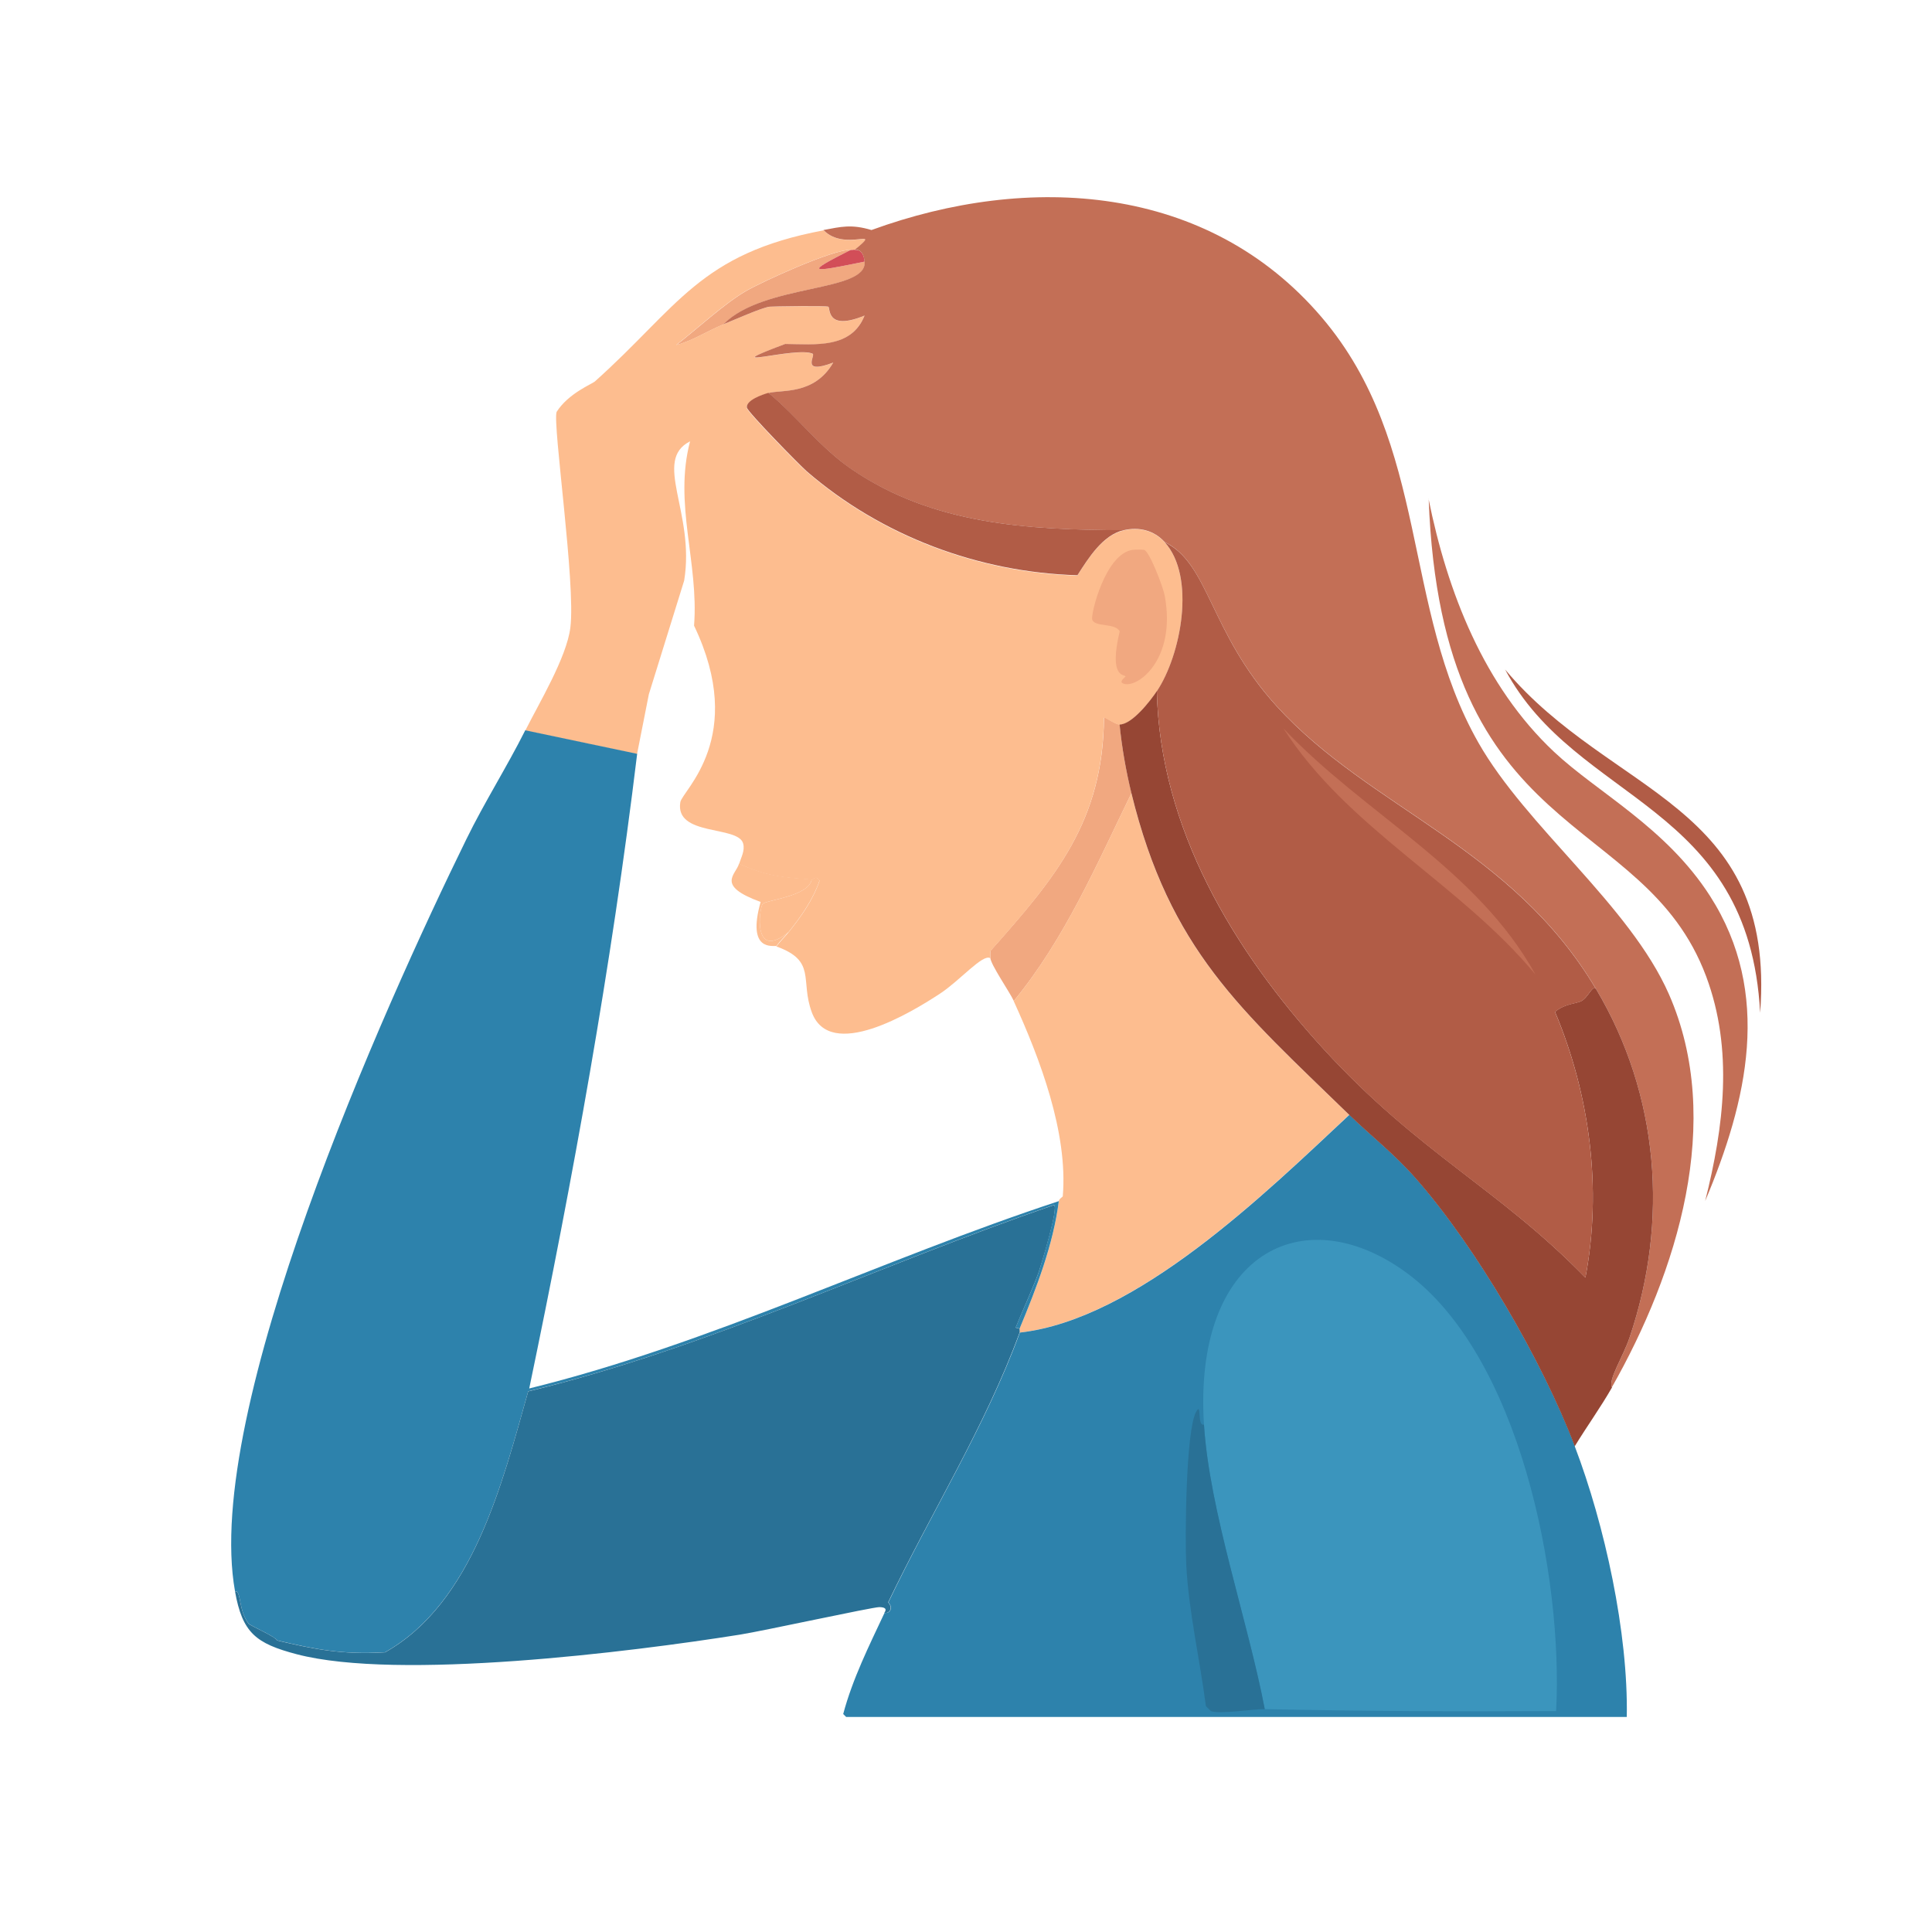 <?xml version="1.0" encoding="UTF-8"?>
<svg id="design" xmlns="http://www.w3.org/2000/svg" viewBox="0 0 170.08 170.08">
  <defs>
    <style>
      .cls-1 {
        fill: #f1a880;
      }

      .cls-2 {
        fill: #2d82ac;
      }

      .cls-3 {
        fill: #964634;
      }

      .cls-4 {
        fill: #b15c46;
      }

      .cls-5 {
        fill: #3b95bd;
      }

      .cls-6 {
        fill: #c36f56;
      }

      .cls-7 {
        fill: #d24e58;
      }

      .cls-8 {
        fill: #297196;
      }

      .cls-9 {
        fill: #fdbd8f;
      }
    </style>
  </defs>
  <g id="_生成オブジェクト" data-name="生成オブジェクト">
    <g>
      <g>
        <path class="cls-1" d="M74.91,21.99c-4.11,2.08-3.68,2.04,1.21,1.04.3,2.74-8.88,1.9-12.43,5.53-1.38.55-2.69,1.44-4.14,1.81,1.79-1.39,4.26-3.67,6.13-4.75,1.47-.85,7.65-3.67,9.24-3.63Z"/>
        <path class="cls-7" d="M75.26,21.99c.07.03.73-.14.86,1.04-4.89,1-5.32,1.04-1.21-1.04.12.02.28-.03.35,0Z"/>
        <path class="cls-1" d="M98.57,63.78c.19,2.02.55,4.07,1.04,6.04-3.09,6.34-5.85,12.8-10.36,18.3-.37-.8-2.03-3.19-2.07-3.8-.01-.2,0-.4,0-.6,5.76-6.48,9.93-11.43,10.01-20.55.11-.09.98.61,1.38.6Z"/>
        <path class="cls-9" d="M71.46,77.42c-.27,1.51-4.05,1.81-4.32,2.16-.3.39-.9,5.04,2.24,2.5-.34.42-.73.77-1.04,1.21-.24-.09-2.63.56-1.38-3.89-4-1.45-2.17-2.39-1.9-3.37,2.5,1.1,3.8,1.19,6.39,1.38Z"/>
        <path class="cls-9" d="M69.38,82.08c-3.14,2.54-2.55-2.11-2.24-2.5.27-.35,4.04-.65,4.32-2.16.17.01.3-.43.69.09-.58,1.69-1.64,3.19-2.76,4.58Z"/>
        <g>
          <path class="cls-9" d="M72.49,20.26c1.91,1.97,5.33-.37,2.76,1.73-.07-.03-.23.02-.35,0-1.59-.04-7.77,2.78-9.24,3.63-1.87,1.08-4.34,3.36-6.13,4.75,1.46-.37,2.76-1.26,4.14-1.81.95-.38,3.33-1.46,4.06-1.55.26-.03,4.94-.1,5.18,0,.19.08-.21,2.19,3.19.78-1.18,2.93-4.32,2.54-6.99,2.5-6.63,2.49.97.18,2.42.86.29.14-1.11,1.89,1.81.78-1.67,2.89-4.55,2.35-5.7,2.68-.52.15-1.99.65-1.9,1.3.05.38,4.61,5.05,5.27,5.61,6.57,5.69,15.13,8.91,23.83,9.15.95-1.48,2.21-3.53,4.06-3.97,1.35-.32,2.69,0,3.63,1.04,2.78,3.07,1.42,9.96-.69,13.12-.58.86-2.19,2.93-3.28,2.94-.4,0-1.28-.7-1.38-.6-.09,9.12-4.25,14.07-10.01,20.55,0,.2-.01.41,0,.6-.65-.4-2.63,1.94-4.4,3.11-2.55,1.68-9.71,6.02-11.31,1.64-1.04-2.83.45-4.5-3.11-5.78.31-.43.7-.79,1.04-1.21,1.12-1.39,2.18-2.88,2.76-4.58-.39-.52-.52-.07-.69-.09-2.59-.19-3.89-.28-6.39-1.38.16-.58.53-1.16.35-1.81-.45-1.6-6.02-.6-5.53-3.63.17-1.02,5.91-5.72,1.21-15.54.43-5.56-1.81-10.72-.35-16.23-3.33,1.69.46,6.26-.52,12.26l-3.11,10.01-1.04,5.27-9.84-2.07c1.22-2.43,3.64-6.44,3.97-9.07.49-3.82-1.58-17.94-1.21-18.99,1.04-1.64,3.13-2.46,3.37-2.68,7.35-6.57,9.2-11.25,20.12-13.3Z"/>
          <g>
            <path class="cls-1" d="M99.69,48.41c.2-.03.92-.04,1.04,0,.47.15,1.66,3.24,1.81,4.06,1.05,5.73-2.57,8.27-3.71,7.68-.33-.17.27-.57.26-.6-.08-.21-1.51.21-.52-3.97-.39-.77-2.22-.35-2.42-1.04-.14-.47,1.15-5.78,3.54-6.13Z"/>
            <path class="cls-9" d="M61.53,70.34c.34-.13,5.12-.33,4.58,1.99-.56,2.42-7.05-1.06-4.58-1.99Z"/>
          </g>
        </g>
        <path class="cls-9" d="M118.77,98.14c-7.44,6.95-18.71,18-29.01,19.17.03-.07-.01-.23,0-.35,1.51-3.63,2.98-7.42,3.45-11.22.03-.22.34-.36.35-.43.47-5.61-2.02-12.14-4.32-17.18,4.51-5.51,7.27-11.96,10.36-18.3,3.38,13.84,9.62,19.03,19.17,28.32Z"/>
      </g>
      <g>
        <path class="cls-2" d="M56.09,66.37c-2.27,18.75-5.65,37.38-9.5,55.86,16.05-3.95,30.96-11.34,46.62-16.49-.48,3.8-1.94,7.59-3.45,11.22l-.35-.09c.52-1.31,1.71-3.87,2.07-5.01.24-.76,1.74-5.67,1.3-5.78-15.46,5.3-30.35,12.56-46.28,16.4-2.28,8.06-4.86,18.61-12.6,22.97-3.82.24-6.29-.29-9.5-1.04-.13-.32-2.38-1.31-2.5-1.47-.94-1.16-.64-2.97-1.21-2.85-2.85-15.89,13.04-51.27,20.37-66.22,1.59-3.25,3.56-6.35,5.18-9.58l9.84,2.07Z"/>
        <g>
          <path class="cls-8" d="M89.76,116.96c-.01.12.03.28,0,.35-3.07,8.35-7.76,15.78-11.57,23.74-.02.03.35.32.17.69-.16.33-.51.23-.52.26.28-.39.04-.51-.43-.52-.62,0-10.24,2.1-12.26,2.42-9.66,1.54-30.08,4.07-39.02,1.73-3.62-.95-4.79-1.89-5.44-5.53.57-.12.27,1.68,1.21,2.85.13.16,2.38,1.14,2.5,1.47,3.21.75,5.67,1.27,9.5,1.04,7.74-4.35,10.32-14.91,12.6-22.97,15.92-3.85,30.81-11.1,46.28-16.4.45.12-1.05,5.02-1.3,5.78-.37,1.14-1.55,3.7-2.07,5.01l.35.09Z"/>
          <g>
            <path class="cls-2" d="M138.63,127.32c2.64,6.92,4.72,16.44,4.58,23.83h-68.72l-.26-.26c.83-3.11,2.27-5.99,3.63-8.89.01-.03.36.07.52-.26.18-.37-.19-.66-.17-.69,3.8-7.96,8.5-15.4,11.57-23.74,10.3-1.16,21.57-12.22,29.01-19.17,1.95,1.9,3.92,3.39,5.87,5.61,5.32,6.07,11.11,16.03,13.99,23.57Z"/>
            <path class="cls-5" d="M111.34,150.46c-1.48-7.73-4.87-17.42-5.35-25.04-.95-15.08,8.69-19.95,17.7-13.47,10.12,7.28,13.93,26.92,13.3,38.68-8.55.05-17.1.01-25.64-.17Z"/>
            <path class="cls-8" d="M105.99,125.42c.48,7.62,3.88,17.3,5.35,25.04-.96-.02-3.99.47-4.75.17l-.43-.43c-.53-4.12-1.51-8.27-1.73-12.43-.12-2.37-.04-11.8.86-13.47.53-.98.07,1.27.69,1.12Z"/>
          </g>
        </g>
      </g>
      <g>
        <path class="cls-6" d="M141.91,122.14c-.37-.65.97-2.67,1.55-4.4,3.48-10.3,2.59-21.33-2.94-30.65-7.47-12.59-19.89-15.87-28.15-24.95-5.89-6.49-5.94-12.55-9.84-14.42-.94-1.04-2.27-1.36-3.63-1.04-8.4-.03-16.76-.49-23.91-5.35-2.79-1.9-4.83-4.68-7.34-6.73,1.15-.32,4.03.21,5.7-2.68-2.92,1.11-1.53-.64-1.81-.78-1.45-.68-9.04,1.63-2.42-.86,2.67.03,5.82.43,6.99-2.5-3.41,1.41-3-.7-3.19-.78-.24-.1-4.92-.03-5.18,0-.73.1-3.11,1.17-4.06,1.55,3.55-3.62,12.73-2.79,12.43-5.53-.13-1.18-.79-1.01-.86-1.04,2.56-2.1-.86.24-2.76-1.73,1.55-.29,2.46-.53,4.23,0,13.85-5.05,29.6-4.08,39.63,7.68,9.55,11.21,7,25.52,13.81,37.47,4.22,7.41,13.31,14.3,16.75,22.1,4.93,11.19.72,24.54-5.01,34.62Z"/>
        <path class="cls-3" d="M140.52,87.09c5.53,9.31,6.42,20.35,2.94,30.65-.59,1.74-1.92,3.75-1.55,4.4-1.01,1.77-2.22,3.44-3.28,5.18-2.87-7.54-8.66-17.5-13.99-23.57-1.95-2.22-3.92-3.71-5.87-5.61-9.54-9.28-15.78-14.48-19.17-28.32-.48-1.97-.84-4.02-1.04-6.04,1.09,0,2.7-2.07,3.28-2.94.26,12.07,6.76,22.86,14.68,31.51,8.4,9.18,15.37,12.24,23.05,20.12,1.48-7.82.39-16.1-2.68-23.4.89-.74,1.93-.72,2.33-.95.64-.36.96-1.46,1.3-1.04Z"/>
        <path class="cls-6" d="M125.76,43.92c1.66,8.21,4.87,16.46,11.05,22.27,3.81,3.58,9.85,6.64,13.73,12.69,5.5,8.59,3.28,18.04-.43,26.85,1.64-6.52,2.5-13.31.09-19.77-5.54-14.81-23.3-11.41-24.43-42.05Z"/>
        <path class="cls-4" d="M132.5,58.94c9.34,11.15,23.88,11.69,22.45,30.22-.97-18.51-16.18-18.44-22.45-30.22Z"/>
        <path class="cls-4" d="M67.66,34.59c2.51,2.05,4.55,4.84,7.34,6.73,7.15,4.87,15.51,5.33,23.91,5.35-1.85.44-3.11,2.49-4.06,3.97-8.7-.25-17.25-3.46-23.83-9.15-.65-.57-5.21-5.23-5.27-5.61-.09-.65,1.38-1.15,1.9-1.3Z"/>
        <g>
          <path class="cls-4" d="M140.52,87.09c-.34-.42-.66.67-1.3,1.04-.4.23-1.44.21-2.33.95,3.07,7.29,4.16,15.58,2.68,23.4-7.68-7.88-14.66-10.93-23.05-20.12-7.91-8.66-14.41-19.44-14.68-31.51,2.11-3.16,3.47-10.05.69-13.12,3.91,1.87,3.95,7.93,9.84,14.42,8.25,9.08,20.67,12.36,28.15,24.95Z"/>
          <path class="cls-6" d="M112.98,64.12c7.09,7.53,17.02,12.31,22.19,21.67-6.65-8.01-16.55-12.86-22.19-21.67Z"/>
        </g>
      </g>
    </g>
  </g>
</svg>